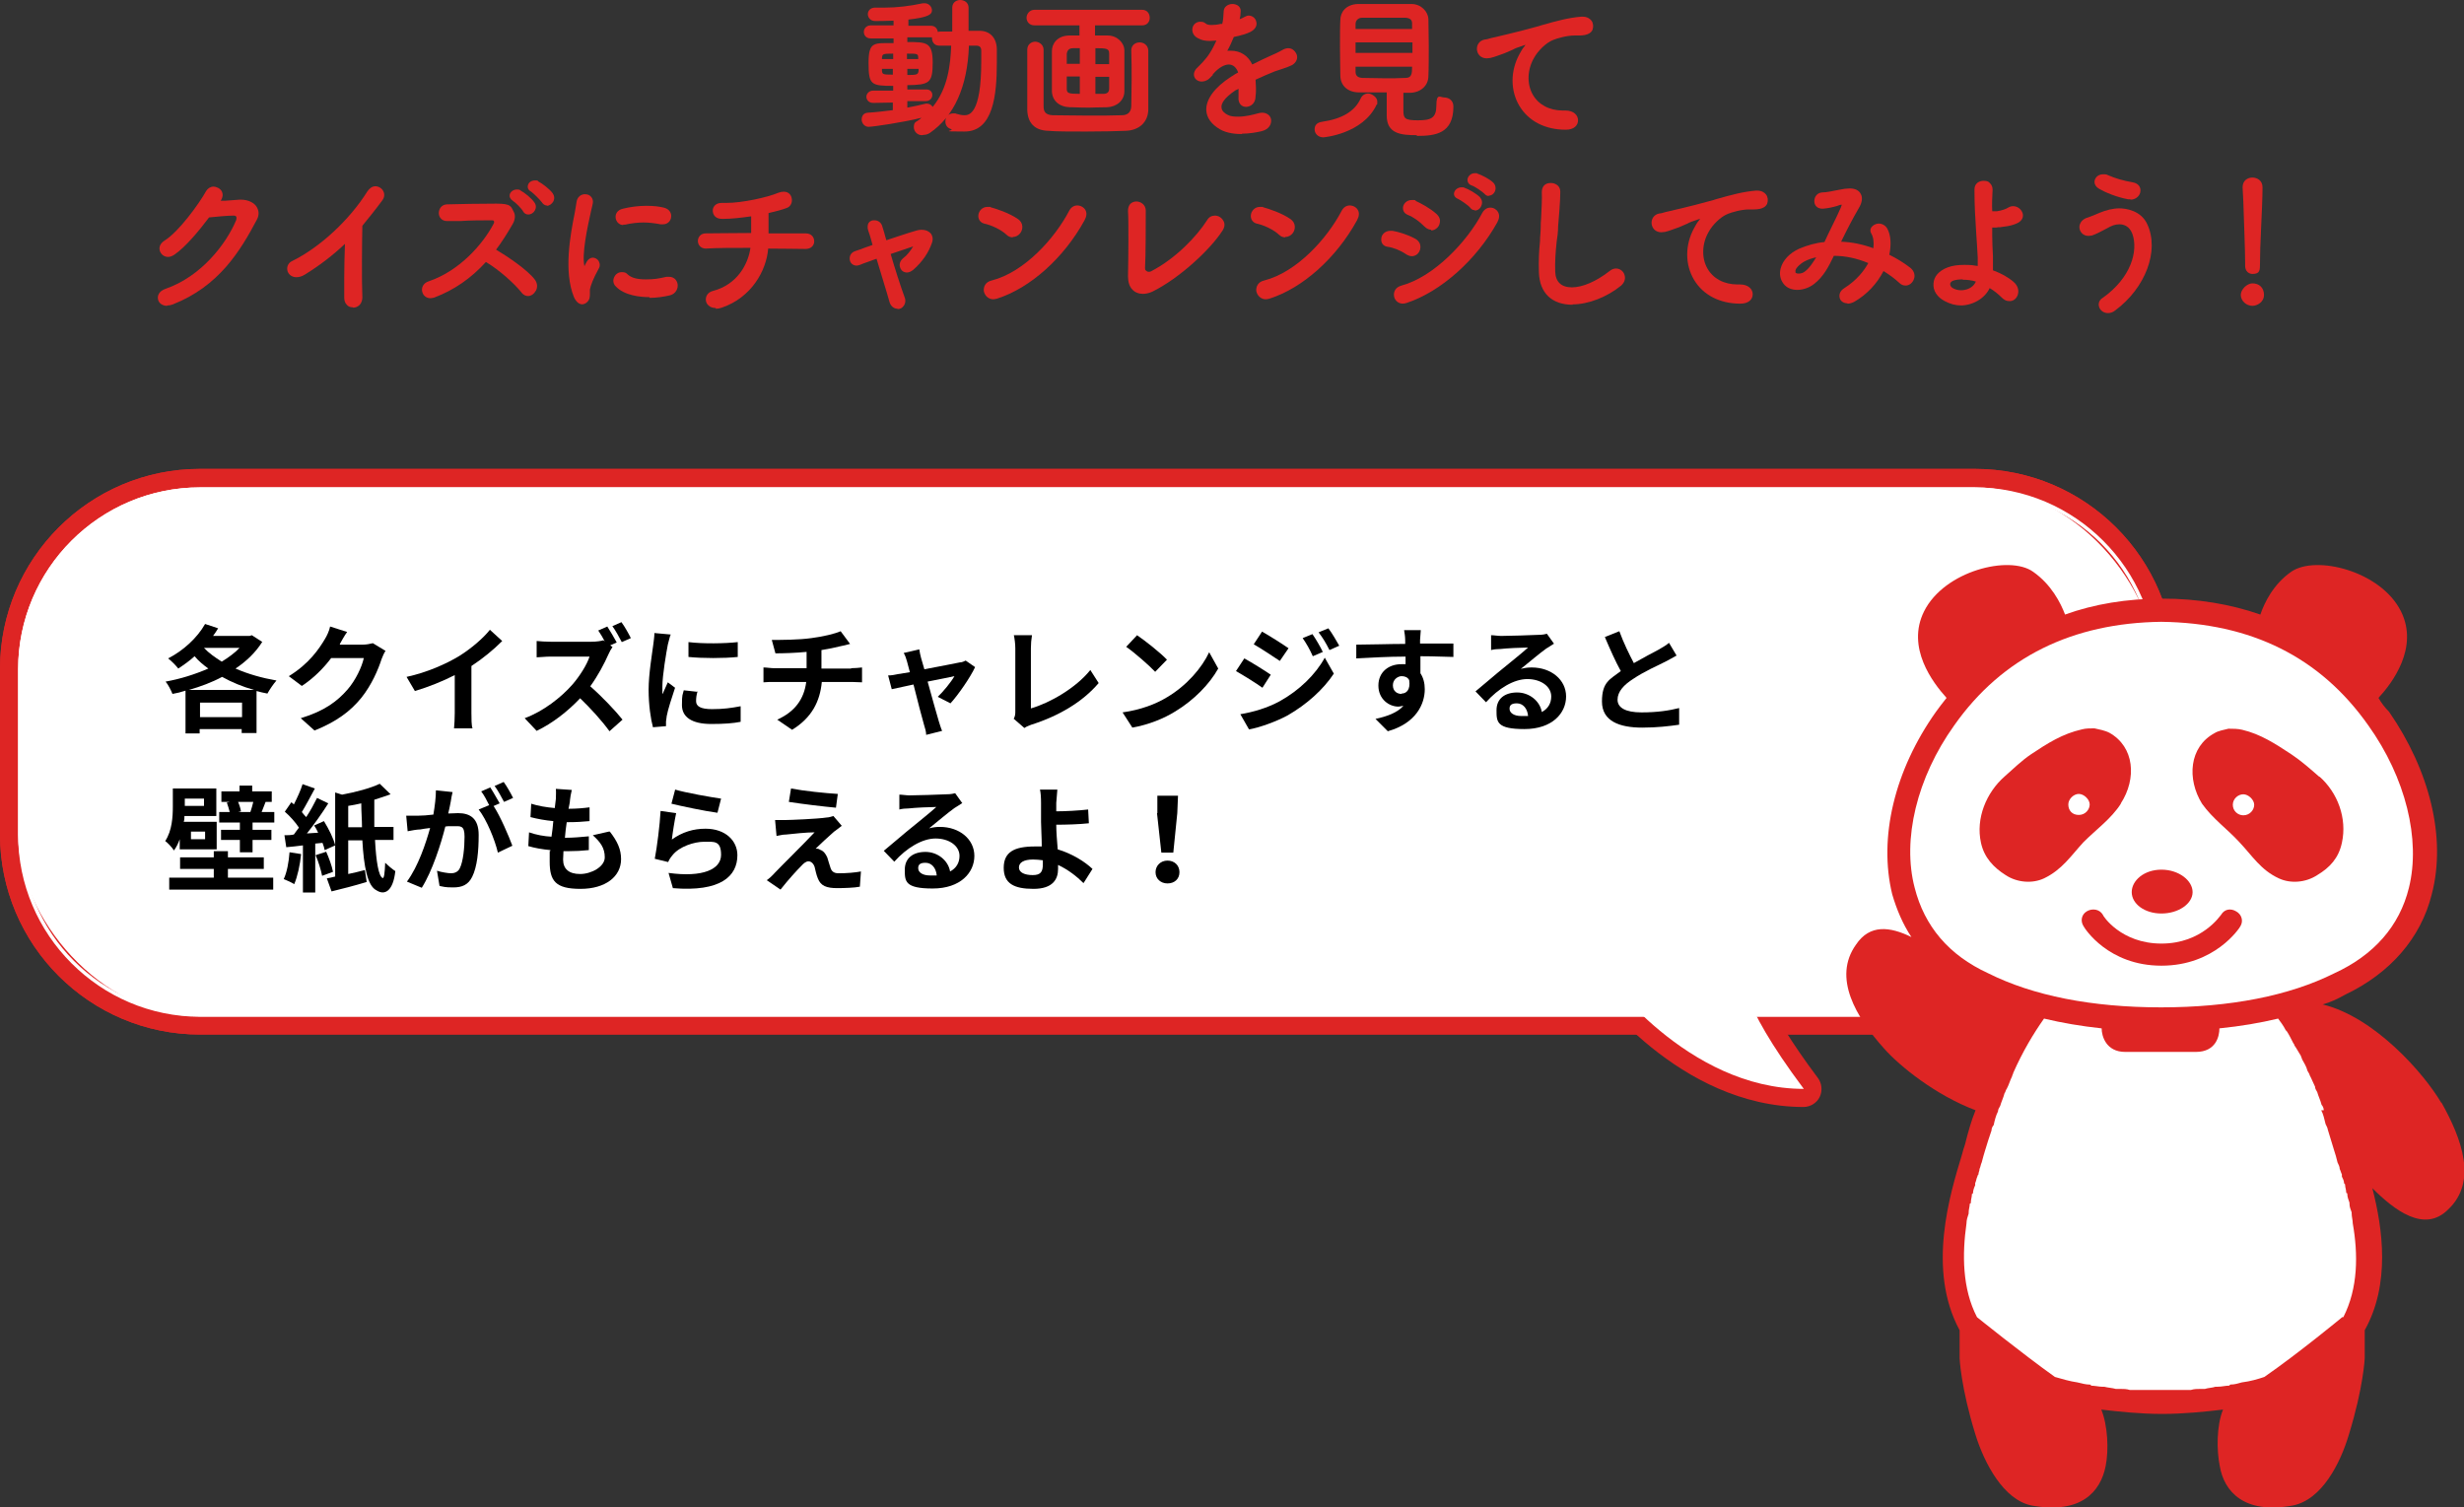 <?xml version="1.0" encoding="UTF-8"?>
<svg id="_レイヤー_1" data-name="レイヤー 1" xmlns="http://www.w3.org/2000/svg" version="1.1" viewBox="0 0 680 416">
  <rect x="0" y="0" width="680" height="416" fill="#333333" stroke="none"/>
  <defs>
    <style>
      .cls-1 {
        fill: #de2524;
      }

      .cls-1, .cls-2, .cls-3, .cls-4 {
        stroke-width: 0px;
      }

      .cls-2 {
        fill: #de2524;
      }

      .cls-3 {
        fill: #000;
      }

      .cls-4 {
        fill: #fff;
      }
    </style>
  </defs>
  <g>
    <path class="cls-1" d="M254.4,37.3c-1.2,0-2.2-1-2.2-2.2s.4-1.4,1.1-1.8c.3-.2.7-.5,1-.8-5.1,1.3-13.5,2.5-14.6,2.5s-1.9-1-1.9-2,.5-1.8,1.7-1.9c1.9-.1,4.4-.4,6.9-.7v-2.1s-5.4.1-5.4.1c-1.3,0-1.9-.9-1.9-1.7s.7-1.7,1.9-1.7h5.5v-1.3c-6.1,0-6.8-.3-6.8-6.3s1.5-5.5,6.9-5.5v-1.3h-6.3c-1.3,0-1.9-.9-1.9-1.8s.7-1.8,1.9-1.8h6.3s0-1.3,0-1.3c-2.3.1-4.3.1-5.1.1-1.3,0-2-1-2-1.9s.7-1.8,2-1.8h.1c.9,0,1.7,0,2.6,0,3.3,0,6.7-.4,10.5-1.2.1,0,.3,0,.5,0,1.1,0,2,.9,2,2s-1.1,1.9-6.5,2.5v1.7s6.1,0,6.1,0c1.3,0,1.9.8,2,1.7.2,0,.5-.1.7-.1.5,0,1.1,0,1.7,0,.5,0,1.1,0,1.6,0V2.1c0-1.4,1.1-2.1,2.2-2.1s2.3.7,2.3,2.1v6.4c.4,0,.9,0,1.4,0,.5,0,1.1,0,1.6,0,2.9,0,4.7,1.9,4.8,5,0,.6,0,1.2,0,1.9,0,.6,0,1.3,0,1.9,0,8.9-1,19-8.9,19s-2.4-.2-3.8-.7c-1-.3-1.5-1.1-1.5-2.1s.7-2.2,2.1-2.2.5,0,.9.1c.7.2,1.5.4,2.2.4,1.2,0,4.7,0,4.7-14.9s0-1,0-1.5c0-.5,0-1,0-1.4,0-.9-.4-1.4-1.4-1.4h0c-.3,0-.7,0-1,0-.3,0-.7,0-1,0-.4,11.4-4.1,19.5-10.8,24.1-.5.3-1,.5-1.5.5ZM250.4,29.7c1.7-.3,3.4-.7,5.1-1.1.1,0,.3,0,.4,0,.6,0,1.2.4,1.5.9,4.2-5.1,4.9-11.6,5.1-16.9-.5,0-1.1,0-1.6,0-.6,0-1.1,0-1.7,0-1.4,0-2-1.1-2-2.1s0-.1,0-.2c-.2,0-.5,0-.7,0h-6.1v1.3c5.3,0,7,0,7,5.7s-1,6.1-7,6.2v1.2h5.1c1.2-.1,1.8.7,1.8,1.5s-.6,1.7-1.8,1.7h-5.1v1.7ZM243.4,19.2c0,.1,0,.2,0,.3.1,1,.2,1.1,3,1.1v-1.6h-3c0,0,0,.1,0,.2ZM250.4,20.7c2.6,0,3-.1,3.1-1.2,0-.1,0-.3,0-.4,0,0,0,0,0-.1h-3.1v1.6ZM253.4,16.3v-.4c0-1.1-.3-1.1-3.1-1.1v1.5h3.1ZM246.5,16.3v-1.5c-3,0-3,.1-3.1,1.3v.2h3.1Z"/>
    <path class="cls-1" d="M299.8,36.3c-4.6,0-8.2,0-10.5-.2-3.7-.1-5.7-2.1-5.8-5.8,0-2.8,0-5.9,0-8.9s0-5.2,0-7.7c0-1.5,1.2-2.2,2.2-2.2s2.3.8,2.3,2.2c0,3.7,0,6.7,0,9.3s0,4.6,0,6.3c0,1.5.5,2.4,2.5,2.5,2.4,0,5.9.1,9.6.1s7.2,0,9.5-.1c1.2,0,2.5-.5,2.6-2.4,0-2.1.1-4.6.1-7.2s0-5.9-.1-8.3c0-1.5,1.2-2.2,2.3-2.2s2.3.7,2.4,2.2c0,1.9,0,4.7,0,7.7s0,6.1,0,8.7c-.1,3.5-2.6,5.7-6.3,5.8-2.6.1-6.3.2-11,.2ZM300.7,29.7c-1.3,0-2.5,0-4.8-.1h-.6c-3-.1-4.9-1.8-5-4.4,0-.7,0-3,0-5.7s0-4.3,0-5.4c0-2,1.4-4.2,4.7-4.3h.5c.9,0,1.7,0,2.4,0v-2.8h-12.4c-1.5,0-2.2-1.1-2.2-2.1s.8-2.2,2.2-2.2h29.7c1.4,0,2.1,1.1,2.1,2.2s-.7,2.1-2.1,2.1h-13v2.8c1,0,2.1,0,3.5,0,2.7,0,4.5,2.1,4.6,3.9,0,1.3,0,3.6,0,5.8s0,4.4,0,5.7c0,2.5-2.1,4.3-4.8,4.4-2.4,0-3.7.1-4.9.1ZM294.4,21.1c0,1.3,0,2.5,0,3.3,0,1.3.3,1.5,3.6,1.5v-4.8h-3.6ZM302.3,25.9h2.2c1.1,0,1.6-.5,1.6-1.5,0-.7,0-1.9,0-3.2h-3.8v4.8ZM306.1,17.6c0-1.1,0-2.1,0-2.8,0-1.4-.7-1.5-3.8-1.5v4.4h3.8ZM298,17.6v-4.3h-1.9c-1.3,0-1.6.9-1.7,1.5,0,.6,0,1.6,0,2.8h3.6Z"/>
    <path class="cls-1" d="M342.9,37c-1.8,0-4.3-.2-6.2-1.3-2.4-1.4-3.7-3.2-3.8-5.3-.1-3,2.3-6.3,6.8-9.2l.5-.3c.4-.3.9-.6,1.5-.9-.5-1.4-1.4-2.2-2.6-2.2s-2.8.9-4.2,2.5l-.2.2v.2c-.4.4-.7.7-1,1-.8.7-1.6.8-2.1.8-.9,0-1.7-.5-2-1.3-.3-.8,0-1.8.9-2.6.5-.5,2.3-2.2,3.4-4,.7-1.1,1.3-2.3,1.8-3.4-.7,0-1.3.1-1.8.1-1.3,0-2.3-.2-3.2-.7-1.5-.7-1.8-2-1.6-2.9.2-1,1.1-1.7,2.1-1.7s1.1.2,1.7.6c.3.2.8.3,1.5.3s1.7-.1,2.4-.3c0,0,.2,0,.3,0,0,0,.1,0,.2,0,.3-1.1.3-2,.4-3.4,0-1.4,1.3-2.1,2.4-2.1s2.3.6,2.3,1.9c0,.8-.1,1.6-.3,2.3.5-.2,1-.4,1.3-.6.4-.2.8-.4,1.2-.4,1,0,1.9.7,2.1,1.7.3,1.1-.3,2.1-1.6,2.8-1,.5-2.6,1-4.6,1.4-.5,1.2-1.1,2.6-1.8,3.8.3,0,.7,0,1,0,2.6,0,4.7,1.3,5.9,3.8,1.6-.8,3.4-1.7,5-2.4.9-.4,2.1-.9,3.3-1.6.5-.3,1.1-.5,1.6-.5,1.3,0,2.1,1,2.4,1.9.3,1.1-.3,2.2-1.4,2.8-.9.4-1.6.7-2.6,1-.6.2-1.2.4-2.1.7-1.5.6-3.4,1.4-5.3,2.3.1,1.5.2,3.2,0,4.6,0,1.9-1.3,2.8-2.5,2.9h0c-.7,0-1.2-.2-1.6-.6-.3-.3-.7-1-.6-2,0-.8,0-1.6,0-2.4-.3.2-.5.3-.8.4-3.3,2.2-4,3.8-3.9,4.7,0,1,.9,1.7,1.7,2.1.7.4,1.7.5,2.9.5,1.9,0,4-.5,5.4-.9.4-.1.8-.2,1.2-.2,1.3,0,2.4.8,2.5,2,.1,1.2-.6,2.6-2.6,3.1-1.2.3-3.4.7-5.6.7Z"/>
    <path class="cls-1" d="M365.2,37.9c-1.5,0-2.4-1.1-2.4-2.2s.6-1.9,2.1-2.1c5.5-.8,9-2.9,10.6-6.4.4-.9,1.2-1.4,2.1-1.4s2.5,1,2.5,2.2,0,.6-.2.9c-3.8,8.1-14.6,9-14.7,9h0s0,0,0,0ZM390.9,37.3c-4.3,0-8.2-.4-8.2-5.4s0-4.2,0-6.4c-2.6,0-5.3,0-7.6,0-3.1,0-5.1-1.8-5.2-4.5,0-1.8-.1-4.7-.1-7.9s0-6.1.1-7.6c0-2,1.4-4.3,4.9-4.4,2,0,4.5,0,7.2,0s5.3,0,7.5,0c2.8,0,4.6,2.2,4.7,4.1,0,1.8.1,4.5.1,7.4s0,6.4-.1,8.4c0,2.6-2.1,4.5-4.9,4.6-.4,0-.7,0-1.1,0-.3,0-.6,0-.9,0,0,1.7,0,3.6,0,4.9,0,2.2.4,2.7,4,2.7s5.1-.6,5.1-4.1,1.1-2.2,2.2-2.2,2.5.7,2.5,2.5c0,7.5-5,8.1-10,8.1ZM374.1,18.3c0,.3,0,.5,0,.7,0,.3,0,.5,0,.8,0,1.1.6,1.6,1.8,1.7,2,0,4.1.1,6.3.1s3.8,0,5.7-.1c1.7,0,1.8-1.2,1.8-3.1h-15.6ZM389.8,14.6v-2.9h-15.7v2.9h15.7ZM389.7,7.9c0-.3,0-.5,0-.7,0-.3,0-.5,0-.7,0-1.1-.6-1.5-1.8-1.6-1.9,0-3.6,0-5.3,0-2.7,0-5.3,0-6.7,0-1.2,0-1.8.9-1.8,1.7,0,.2,0,.4,0,.7,0,.2,0,.5,0,.7h15.6Z"/>
    <path class="cls-1" d="M432.1,35.8c-5.7,0-10.3-2.4-12.8-6.6-2.5-4.2-2.5-9.6,0-14.2.5-.9.8-1.5,1.4-2.2.1-.2.2-.3.3-.4-.1,0-.2,0-.4.1-1.8.6-2.4.8-3.1,1.2-.5.2-1.1.5-2.3,1-1.5.5-2.6,1-3.9,1.3-.4,0-.7.1-1,.1-1.7,0-2.6-1.2-2.7-2.4-.1-1.1.5-2.5,2.2-2.8.4,0,1-.2,1.7-.4,1-.2,2.2-.5,3-.7l1.3-.3c2.1-.5,5.3-1.3,8.9-2.3l.6-.2c4.2-1.2,7.5-2.1,11.1-2.4.1,0,.2,0,.3,0,1.4,0,2.1.6,2.5,1.1.5.7.6,1.6.3,2.5-.3.7-1.1,1.6-3.7,1.6-.2,0-.5,0-.8,0-.2,0-.3,0-.5,0-2.2,0-4.8.8-5.8,1.2-2.1.8-4.3,3.1-5.3,4.9-1.9,3.2-2.1,7.2-.4,10.2,1.6,2.8,4.6,4.4,8.3,4.4s.3,0,.5,0h.2c2.3,0,3.5,1.3,3.5,2.7s-1.1,2.6-3.4,2.6h0Z"/>
    <path class="cls-1" d="M46.1,84.4c-1.3,0-2.4-.8-2.5-1.9-.2-.9.3-2.2,2.1-2.8,9.8-3.4,16.7-12.3,19.5-19,.1-.4.1-.7,0-.9-.1-.2-.4-.3-.7-.3-1.8,0-4.7.3-6.8.5-2.7,3.6-6.5,8.2-9.6,10.3-.6.4-1.2.6-1.7.6-1.1,0-2-.7-2.3-1.7-.3-1.1.2-2.1,1.3-2.8,3.9-2.4,9.5-10.1,11.5-13.7.4-.7,1.2-1.2,2-1.2s1.9.5,2.3,1.3c.4.8.3,1.7-.3,2.6h0s1.2,0,1.2,0c1.4-.1,2.8-.2,4-.3.1,0,.2,0,.4,0,1.9,0,3.7.8,4.4,2.1.4.7.8,1.9,0,3.4-4.6,8.7-10.5,18.4-23.2,23.4-.5.2-1,.3-1.5.3Z"/>
    <path class="cls-1" d="M97.3,84.8c-.6,0-1.2-.2-1.6-.7-.5-.5-.7-1.2-.7-2,0-1.4,0-3.3,0-5.4,0-3,.1-6.5.2-9.4-3.4,3.2-6.9,5.9-11.1,8.5-.8.5-1.6.7-2.3.7-1.4,0-2.3-.9-2.5-1.9-.2-1.1.3-2.1,1.4-2.6,7.5-3.7,15.7-11.2,20.7-19.2.6-.9,1.4-1.4,2.2-1.4s1.8.5,2.2,1.4c.4.8.3,1.7-.3,2.5-1.9,2.6-3.8,4.9-5.5,7-.1,4.4-.2,15.4,0,19.7,0,.8-.2,1.5-.7,2.1-.5.5-1.1.8-1.8.8Z"/>
    <path class="cls-1" d="M118.8,82.3c-1.2,0-2.1-.8-2.3-1.9-.2-.9.2-2.3,1.9-2.8,8.5-2.9,14.9-10.3,17.8-15.8.2-.3.2-.6.1-.8-.1-.2-.4-.2-.6-.2-.2,0-.5,0-.8,0-2,0-5,0-7.9.2-1.3,0-2.6,0-3.7,0h0c-1.4,0-2.2-1.1-2.2-2.2,0-1.1.7-2.3,2.2-2.4,3.2-.1,9.6-.2,13.7-.2s4,.8,4.7,2.1c.6,1,.5,2.3-.2,3.5-1.6,2.8-3.1,5.1-4.6,7.1,2.7,1.6,8.7,5.5,10.8,8.4.6.9.7,2,.2,2.9-.5.9-1.3,1.5-2.2,1.5-.5,0-1.2-.2-1.8-1-1.9-2.4-6.1-6.2-9.8-8.4-4.1,4.5-8.7,7.7-14.2,9.8-.4.1-.8.2-1.1.2ZM145.8,59.2c-.6,0-1.1-.3-1.4-.8-.4-.8-2.2-2.6-2.9-3-.7-.5-1-1.1-.8-1.8.2-.7,1-1.3,1.9-1.3s.8.1,1.1.3c1.1.6,3,2.1,3.8,3.3.5.7.5,1.5.1,2.2-.4.7-1.1,1.1-1.8,1.1ZM150.9,56.7c-.5,0-1-.3-1.3-.8-.5-.7-2.3-2.5-3-3-.8-.4-1.1-1.1-.9-1.8.2-.8,1-1.3,1.9-1.3s.7,0,1,.3c1,.5,3.1,2.1,3.9,3.2.5.7.6,1.5.2,2.3-.4.7-1.1,1.2-1.8,1.2Z"/>
    <path class="cls-1" d="M160.8,84c-1,0-1.8-.7-2.4-2-2.9-7.1-1-17.2.2-23.2.2-1.2.4-2.2.5-3,.2-1.6,1.4-2.2,2.3-2.2s1.4.3,1.8.8c.4.5.5,1.1.4,1.7-.1.6-.3,1.3-.5,2.2-1,4.5-2.6,11.9-1.8,15.2,0,0,0,0,0,0,0,0,0,0,0,0,0-.2.6-1.2.7-1.4.4-.6,1-1,1.6-1s1.4.4,1.7,1.1c.3.6.3,1.3,0,1.8-1.6,2.9-2.3,4.8-2.5,5.9,0,.4,0,.7,0,1.1,0,.8,0,1.7-.8,2.4-.4.4-1,.6-1.5.6ZM179.2,82c-2.4,0-6.9-.4-9.3-3-.7-.7-.8-1.7-.4-2.5.4-.9,1.2-1.4,2.1-1.4s1.2.2,1.7.7c1,.9,2.6,1.3,4.9,1.3s3.5-.2,5.7-.7c.3,0,.5,0,.8,0,1.2,0,2.1.8,2.3,2,.2,1.2-.5,2.7-2.1,3.1-1.7.4-3.7.7-5.6.7ZM172,62.1c-1.2,0-2-1-2.1-2-.1-.9.3-2.1,2-2.5,2-.5,4.3-.8,6.5-.8s3.5.2,4.8.5c1.6.4,2.2,1.6,2,2.7-.1.9-.9,1.9-2.2,1.9s-.4,0-.7,0c-1.6-.3-3.2-.5-4.7-.5s-3.4.2-5.1.6c-.2,0-.4,0-.5,0Z"/>
    <path class="cls-1" d="M197.5,85c-1.7,0-2.6-1.1-2.7-2.1-.1-1,.4-2.2,1.9-2.6,6.7-1.7,9.8-7.4,10.4-11.9-4.7,0-9.3,0-12.3.2h0c-1.5,0-2.2-1.1-2.2-2.1,0-1,.7-2.1,2.2-2.1,3,0,7.5-.1,12.5-.1,0-.9,0-1.8,0-2.6,0-.7,0-1.4,0-2-2.8.4-5.5.7-7.6.7h-.5c-1.8,0-2.5-1.2-2.5-2.3,0-1,.8-2.1,2.4-2.1s.2,0,.2,0c.3,0,.7,0,1.1,0,4.4,0,11.3-1.5,14.4-2.8.5-.2,1-.3,1.5-.3,1.4,0,2.1,1,2.2,1.9.2.9-.2,2.2-1.4,2.6-1.3.5-2.9.9-5,1.4,0,1.6,0,3.6,0,5.6,4.6,0,8.4,0,10.2,0,1.7,0,2.4,1.1,2.4,2.2,0,1.1-.8,2.1-2.4,2.1h-.1c-2.2,0-5.9-.1-10.2-.1-.5,6.1-4.6,13.5-12.8,16.3-.6.2-1.1.3-1.6.3Z"/>
    <path class="cls-1" d="M247.7,85.2c-.8,0-1.8-.5-2.2-1.8-.8-2.9-2.3-7.6-3.6-12-1.3.5-2.5.9-3.6,1.3l-1,.4c-.3.1-.6.2-.9.2-1,0-1.8-.7-1.9-1.7-.1-.9.3-1.9,1.5-2.3.9-.3,1.8-.6,2.8-1l2-.7-.3-1.1c-.3-1.1-.6-2.1-.9-2.9-.3-.9-.1-1.5,0-1.9.3-.5.7-.8,1.3-.9.1,0,.3,0,.5,0,.8,0,1.8.5,2.1,1.7.3.9.7,2.3,1.1,3.8,2.8-.9,5.6-1.9,8.4-2.7.4-.1.8-.2,1.3-.2,1.1,0,2.1.4,2.7,1.2.3.5.6,1.3.2,2.4-.9,2.7-2.7,5.3-5.1,7.4-.6.5-1.2.8-1.8.8-.9,0-1.6-.5-1.9-1.4-.3-.9,0-1.8.8-2.5,1.1-.8,2.1-2.1,2.8-3.3-1.5.5-3.6,1.2-6.2,2.1,1.1,3.8,2.7,8.8,3.8,11.8.4.9.3,1.8-.2,2.5-.4.6-1,.9-1.7.9Z"/>
    <path class="cls-1" d="M274.2,82.6c-1.6,0-2.5-1.2-2.7-2.3-.1-1.1.4-2.5,2.2-2.9,9-2.3,17.4-11.6,21.4-19.3.5-.9,1.3-1.4,2.2-1.4s1.8.5,2.2,1.2c.5.8.4,1.8-.2,2.9-5.7,10.4-15,18.7-24.1,21.6-.4.1-.8.2-1.1.2ZM279.5,65.5c-.6,0-1.2-.2-1.7-.7-1.6-1.5-4.3-2.7-6.2-3.1-1.2-.3-1.7-1.4-1.6-2.3.1-1.1,1-2.3,2.5-2.3s.6,0,.9.1c1.5.4,5.2,1.6,7.6,3.3,1.4,1,1.4,2.7.6,3.8-.5.7-1.3,1.1-2.1,1.1Z"/>
    <path class="cls-1" d="M315.5,81.1c-1.2,0-2.3-.4-3-1.2-.8-.8-1.2-2.1-1.2-3.6.1-4.7.2-15.2,0-18.1,0-.8.2-1.4.6-1.9.4-.4,1-.7,1.7-.7,1.2,0,2.6.9,2.6,2.5,0,3.1,0,12.8-.2,15.8,0,.3,0,.6.3.8.2.2.4.3.7.3s.5,0,.8-.2c6.7-3.5,12.5-9.6,15.3-14,.5-.9,1.3-1.3,2.2-1.3s1.8.5,2.3,1.4c.5.8.4,1.8-.2,2.7-3.3,5.2-11.9,13.2-19.4,16.9-.9.4-1.8.6-2.7.6Z"/>
    <path class="cls-1" d="M349.4,82.6c-1.6,0-2.5-1.2-2.7-2.3-.1-1.1.4-2.5,2.2-2.9,9-2.3,17.4-11.6,21.4-19.3.5-.9,1.3-1.4,2.2-1.4s1.8.5,2.2,1.2c.5.8.4,1.8-.2,2.9-5.7,10.4-15,18.7-24.1,21.6-.4.1-.8.2-1.1.2ZM354.7,65.5c-.6,0-1.2-.2-1.7-.7-1.6-1.5-4.3-2.7-6.2-3.1-1.2-.3-1.7-1.4-1.6-2.3.1-1.1,1-2.3,2.5-2.3s.6,0,.9.1c1.5.4,5.2,1.6,7.6,3.3,1.4,1,1.4,2.7.6,3.8-.5.7-1.3,1.1-2.1,1.1Z"/>
    <path class="cls-1" d="M387.2,83.8c-1.5,0-2.4-1.1-2.5-2.2-.1-1,.3-2.3,2.1-2.8,8.9-2.4,18.1-12.1,22.3-20.1.5-.9,1.3-1.4,2.2-1.4s1.7.5,2.1,1.2c.5.8.4,1.8-.2,2.9-5.8,10.4-15.6,19.1-25,22.2-.4.1-.7.2-1.1.2ZM389.6,70.7c-.5,0-1-.2-1.5-.5-1.6-1.1-3.6-1.9-5.2-2.1-1.3-.2-1.8-1.2-1.7-2.2,0-1.1,1-2.2,2.5-2.2s.4,0,.6,0c1.7.3,4.1,1,6.3,2.2.6.3,1.1.9,1.3,1.5.2.7.1,1.4-.2,2-.4.8-1.2,1.3-2.1,1.3ZM395,63.4c-.5,0-1.2-.2-1.9-.9-1.4-1.4-3-2.6-4.6-3.2-1.2-.5-1.4-1.5-1.3-2.2.2-1,1.1-1.9,2.4-1.9s.8,0,1.2.3c1.3.6,3.8,1.9,5.7,3.6.5.5.9,1.1.9,1.8,0,.7-.2,1.4-.7,1.9-.5.5-1.1.8-1.8.8ZM407,58c-.5,0-.9-.2-1.2-.6-.5-.7-2.6-2.1-3.4-2.5-.8-.3-1.3-1-1.1-1.7.2-.9,1.1-1.5,2-1.5s.5,0,.8.1c1.2.4,3.3,1.6,4.3,2.6.6.7.8,1.5.4,2.4-.3.8-1,1.3-1.8,1.3ZM410.9,54.1c-.4,0-.9-.2-1.2-.6-.6-.6-2.6-2-3.5-2.3-.9-.3-1.3-1-1.2-1.8.2-.9,1-1.6,2-1.6s.5,0,.7.1c1.2.4,3.4,1.5,4.4,2.5.6.6.8,1.5.5,2.3-.3.8-1,1.3-1.8,1.3Z"/>
    <path class="cls-1" d="M434,84.1c-5.7,0-9.1-3.2-9.3-8.9-.1-3.1,0-5.8.3-8.6,0-1.3.2-2.6.2-4,0-.7,0-1.4.1-2.2.1-2.5.3-5.4.2-7.4,0-.7.2-1.3.6-1.8.5-.5,1.1-.7,1.9-.7s1.5.3,2,.8c.4.4.6,1,.6,1.6,0,2.8-.4,7.1-.6,9.6,0,1.5-.2,2.9-.4,4.2-.3,2.8-.5,5.5-.4,8.3.1,2.8,1.7,4.3,4.6,4.3s6.7-1.6,10.4-4.5c.6-.5,1.2-.7,1.8-.7,1,0,2,.7,2.3,1.7.4,1.1,0,2.2-.9,3-3.9,3.2-9.1,5.2-13.4,5.2Z"/>
    <path class="cls-1" d="M480.3,83.8c-5.7,0-10.3-2.4-12.8-6.6-2.5-4.2-2.5-9.6,0-14.2.5-.9.8-1.5,1.4-2.2.1-.2.2-.3.3-.4-.1,0-.2,0-.4.1-1.8.6-2.4.8-3.1,1.2-.5.2-1.1.5-2.3,1-1.5.5-2.6,1-3.9,1.3-.4,0-.7.1-1,.1-1.7,0-2.6-1.2-2.7-2.4-.1-1.1.5-2.5,2.2-2.8.4,0,1-.2,1.7-.4,1-.2,2.2-.5,3-.7l1.3-.3c2.1-.5,5.3-1.3,8.9-2.3l.6-.2c4.2-1.2,7.5-2.1,11.1-2.4.1,0,.2,0,.3,0,1.4,0,2.1.6,2.5,1.1.5.7.6,1.6.3,2.5-.3.7-1.1,1.6-3.7,1.6-.2,0-.5,0-.8,0-.2,0-.3,0-.5,0-2.2,0-4.8.8-5.8,1.2-2.1.8-4.3,3.1-5.3,4.9-1.9,3.2-2.1,7.2-.4,10.2,1.6,2.8,4.6,4.4,8.3,4.4s.3,0,.5,0h.2c2.3,0,3.5,1.3,3.5,2.7s-1.1,2.6-3.4,2.6h0Z"/>
    <path class="cls-1" d="M509.8,83.7c-1,0-1.9-.6-2.1-1.5-.2-.8,0-1.9,1.3-2.7,3.5-2.2,5.5-4.9,6.6-6.9-3.1-1.3-6.3-2-9.5-2-1.5,3.1-2.9,5.8-5.5,7.8-1.3,1-3,1.6-4.6,1.6-1.6,0-3-.6-3.8-1.7-.9-1.2-1.2-2.6-.8-4.2.6-2.3,2.5-4.3,5.2-5.5,2.2-.9,4.5-1.6,6.9-1.8.6-1.3,1.3-2.8,2-4.2,1-2,1.9-3.9,2.6-5.5,0-.2.2-.5.2-.6,0,0,0,0-.2,0-.3,0-.7.2-1,.3-1.3.4-2.7.7-4.1.8h0c-1.6,0-2.3-1-2.3-2.1,0-1.1.7-2.3,2.2-2.4,1.2,0,2.9-.4,4.5-.7.6-.1,1.1-.2,1.7-.3.5,0,.9-.1,1.4-.1,1.4,0,2.5.5,3,1.5.6,1,.4,2.4-.5,3.9-1.7,2.9-3.4,6.2-4.9,9.3,2.9.1,5.9.7,8.9,1.8.2-1.7,0-3.1-.6-4.1-.3-.5-.3-1.1,0-1.6.4-.6,1.2-1.1,2.1-1.1s1.9.5,2.4,1.5c.9,1.7,1.1,4.2.5,7.1,2,1,4,2.2,5.8,3.6,1,.8,1.4,2,1,3.1-.4,1.1-1.3,1.8-2.3,1.8-.6,0-1.2-.2-1.7-.7-1.4-1.3-2.8-2.3-4.4-3.3-1.8,3.5-4.6,6.5-8.1,8.5-.6.3-1.2.5-1.8.5ZM501.3,71c-1.1.2-2.3.6-3.4,1.2-.8.4-2.2,1.6-2.4,2.4,0,.3,0,.5,0,.6.2.3.7.3.9.3.6,0,1.2-.2,1.6-.5,1.4-1,2.4-2.7,3.3-4.1Z"/>
    <path class="cls-1" d="M541.3,84.3c-1.6,0-3.1-.4-4.6-1.2-2.1-1.1-3.3-2.9-3.1-4.9.1-1.9,1.5-3.5,3.9-4.4,1.3-.5,2.8-.7,4.6-.7s2.5.1,3.7.3c0-.8,0-1.6,0-2.4-.1-2.5-.3-4.6-.4-6.4-.3-4.6-.5-7.9-.5-12.3,0-1.7,1.3-2.4,2.5-2.4s1.5.3,1.9.8c.4.4.6,1,.6,1.7-.1,2-.2,3.9-.1,5.9.6,0,1.1,0,1.3,0,1.3-.2,2.5-.6,3.1-1,.5-.3.9-.4,1.4-.4,1.2,0,2.3.9,2.6,2,.3,1-.2,2-1.3,2.6-.8.4-1.7.7-2.8.9-.7.1-1.5.2-2.1.3h-.5c-.3.1-.7.1-1.1.1s-.4,0-.6,0c0,.7,0,1.5,0,2.3,0,1.7.1,3.5.2,5.6,0,1,0,2.5,0,3.9,2.2.8,4.2,1.9,5.7,3.2,1.4,1.2,1.5,2.7,1.1,3.7-.4,1-1.2,1.6-2.2,1.6s-1.6-.4-2.3-1.1c-.9-.9-1.9-1.7-3.2-2.5-1.3,2.8-4.6,4.8-8.1,4.8ZM541.6,77.1c-1,0-1.9.1-2.7.4-.4.2-.7.5-.7.9,0,.4.2.8.7,1.1.7.4,1.5.6,2.3.6,1.4,0,3.3-.6,4.1-2.4-1.3-.4-2.5-.5-3.6-.5Z"/>
    <path class="cls-1" d="M581.7,86.4c-1.1,0-2.1-.7-2.4-1.7-.3-.9,0-1.9,1-2.5,7.9-5.6,9.8-13,8.2-17.6-.8-2.2-2.4-2.7-3.6-2.7s-2.2.4-3.4,1.1c-.9.5-3.2,1.7-4.2,2-.3,0-.6.1-.9.1-1.5,0-2.3-1-2.5-2-.2-1.1.4-2.4,2-3h.1c1.1-.4,2.4-.9,3.5-1.4,1.7-.7,3.6-1.2,5.4-1.2s6,.6,7.7,4.4c3.4,7.3-.5,17.6-8.9,23.8-.6.5-1.3.7-1.9.7ZM587.9,55c-.2,0-.4,0-.6,0-3.2-.6-6.3-1.9-8-2.9-1.2-.7-1.4-1.7-1.2-2.4.3-1,1.2-1.6,2.3-1.6s1,.1,1.5.3c1.8.8,4.2,1.5,6.6,1.9,1.8.3,2.3,1.5,2.2,2.4,0,1.2-1.2,2.4-2.7,2.4Z"/>
    <path class="cls-1" d="M621.6,84.4c-1.7,0-3.2-1.4-3.2-3s1.8-3.2,3.2-3.2c1.9,0,3.2,1.2,3.2,3.2s-1.9,3-3.2,3ZM621.6,75.6c-1,0-2-.8-2-2.2v-.9c0-3.4-.3-10.6-.5-16.9l-.2-3.9h0c0-1.9,1.4-2.7,2.7-2.7s2.8.8,2.8,2.7c0,2.6-.2,7.1-.4,11.4-.2,3.9-.3,7.5-.3,9.5s0,3-2.1,3Z"/>
  </g>
  <g>
    <g>
      <g>
        <path class="cls-1" d="M545,285.5H55.2c-30.4,0-55.2-24.7-55.2-55.2v-45.7c0-30.4,24.7-55.2,55.2-55.2h489.8c30.4,0,55.2,24.7,55.2,55.2v45.7c0,30.4-24.7,55.2-55.2,55.2ZM55.2,139.5c-24.9,0-45.2,20.3-45.2,45.2v45.7c0,24.9,20.3,45.2,45.2,45.2h489.8c24.9,0,45.2-20.3,45.2-45.2v-45.7c0-24.9-20.3-45.2-45.2-45.2H55.2Z"/>
        <path class="cls-1" d="M545,285.5H55.2c-30.4,0-55.2-24.7-55.2-55.2v-45.7c0-30.4,24.7-55.2,55.2-55.2h489.8c30.4,0,55.2,24.7,55.2,55.2v45.7c0,30.4-24.7,55.2-55.2,55.2ZM55.2,140.5c-24.3,0-44.2,19.8-44.2,44.2v45.7c0,24.3,19.8,44.2,44.2,44.2h489.8c24.3,0,44.2-19.8,44.2-44.2v-45.7c0-24.3-19.8-44.2-44.2-44.2H55.2Z"/>
      </g>
      <path class="cls-1" d="M497.8,305.5c-34.6,0-58.1-32.7-59.1-34.1-1.1-1.5-1.2-3.5-.4-5.2.9-1.7,2.6-2.7,4.4-2.7h38.2c1.6,0,3.1.7,4,2,.8,1.1,1.1,2.5.9,3.8,0,.8.9,8.2,15.9,28.2,1.1,1.5,1.3,3.5.5,5.2-.8,1.7-2.6,2.8-4.5,2.8ZM453.7,273.5c7,7.2,18.9,17.2,33.6,20.7-4.4-6.6-9-14.6-10.7-20.7h-22.9ZM485.8,269.9s0,0,0,0c0,0,0,0,0,0ZM485.8,269.9s0,0,0,0c0,0,0,0,0,0ZM485.8,269.9s0,0,0,0c0,0,0,0,0,0ZM485.8,269.9s0,0,0,0c0,0,0,0,0,0Z"/>
    </g>
    <g>
      <g>
        <rect class="cls-4" x="5" y="134.5" width="590.1" height="146" rx="50.2" ry="50.2"/>
        <path class="cls-4" d="M545,135.5c27.1,0,49.2,22,49.2,49.2v45.7c0,27.1-22,49.2-49.2,49.2H55.2c-27.1,0-49.2-22-49.2-49.2v-45.7c0-27.1,22-49.2,49.2-49.2h489.8M545,134.5H55.2c-27.6,0-50.2,22.6-50.2,50.2v45.7c0,27.6,22.6,50.2,50.2,50.2h489.8c27.6,0,50.2-22.6,50.2-50.2v-45.7c0-27.6-22.6-50.2-50.2-50.2h0Z"/>
      </g>
      <path class="cls-4" d="M442.8,268.5h38.2s-2,6.9,16.8,32c-32.4,0-55-32-55-32Z"/>
    </g>
  </g>
  <g>
    <path class="cls-3" d="M72.4,177.1c-1.8,2.9-4.4,5.4-7.4,7.4,3.4,1.5,7.3,2.6,11.3,3.3-.8.9-1.9,2.5-2.5,3.6-1-.2-2-.4-3-.7v11.6h-4.1v-1.1h-11.6v1.2h-3.9v-11.8c-1.2.4-2.4.7-3.6.9-.4-1-1.2-2.6-1.9-3.4,4-.7,8.1-2,11.8-3.6-1.4-1-2.7-2.1-3.8-3.4-1.4,1.3-3,2.4-4.5,3.4-.6-.8-2-2.2-2.8-2.8,4.1-2.1,8-5.6,10.2-9.5l3.6,1.2c-.4.7-.9,1.4-1.4,2.1h10.1l.6-.2,2.8,1.8ZM70.1,190.4c-3.2-.9-6.1-2.1-8.8-3.6-2.8,1.5-6,2.7-9.2,3.6h18ZM66.8,197.9v-4h-11.6v4h11.6ZM56.3,178.8c1.3,1.4,3,2.6,4.9,3.8,1.9-1.2,3.6-2.4,4.9-3.8h-9.8Z"/>
    <path class="cls-3" d="M106.4,179.6c-.4.6-.8,1.5-1.1,2.3-.9,2.8-2.7,7.1-5.6,10.7-3,3.7-6.9,6.6-12.9,9l-3.8-3.4c6.6-2,10.1-4.7,12.9-7.9,2.2-2.5,4-6.3,4.5-8.7h-9c-2.1,2.8-4.9,5.6-8.1,7.7l-3.6-2.7c5.6-3.4,8.4-7.6,10-10.3.5-.8,1.2-2.3,1.4-3.4l4.7,1.5c-.8,1.1-1.6,2.6-2,3.3v.2c0,0,6.3,0,6.3,0,1,0,2-.2,2.8-.4l3.3,2Z"/>
    <path class="cls-3" d="M130.1,196.8c0,1.4,0,3.4.3,4.2h-5.1c.1-.8.2-2.8.2-4.2v-10.5c-3.3,1.7-7.3,3.3-11,4.4l-2.3-3.9c5.6-1.2,11-3.6,14.6-5.8,3.2-2,6.6-4.9,8.4-7.2l3.4,3.1c-2.4,2.4-5.3,4.8-8.5,6.9v13.1Z"/>
    <path class="cls-3" d="M169,178.6c-.3.4-.8,1.3-1.1,2-1.1,2.5-2.9,5.9-5,8.8,3.2,2.8,7,6.8,8.9,9.2l-3.6,3.2c-2.1-2.9-5.1-6.2-8.1-9.1-3.4,3.6-7.6,6.9-12,9l-3.3-3.5c5.2-1.9,10.1-5.8,13.1-9.2,2.1-2.4,4.1-5.6,4.8-7.8h-10.8c-1.3,0-3.1.2-3.8.2v-4.5c.9.1,2.8.2,3.8.2h11.3c1.4,0,2.7-.2,3.3-.4l.4.3c-.5-1-1.2-2.1-1.8-3l2.5-1.1c.8,1.2,2,3.3,2.6,4.4l-1.8.8.7.5ZM171.6,177.2c-.7-1.3-1.7-3.2-2.6-4.4l2.5-1.1c.9,1.2,2,3.2,2.6,4.4l-2.5,1.1Z"/>
    <path class="cls-3" d="M185.1,175.1c-.3.6-.6,2.2-.8,2.8-.4,2.1-1.5,8.4-1.5,11.6s0,1.4.1,2c.4-1.1,1-2.2,1.4-3.2l2,1.5c-.9,2.7-2,6.1-2.3,7.8,0,.4-.2,1.2-.2,1.5,0,.4,0,.9,0,1.3l-3.6.3c-.6-2.2-1.2-6.1-1.2-10.4s1-10.1,1.3-12.5c.1-.9.3-2.1.3-3.1l4.4.4ZM192.5,190.8c-.3,1-.4,1.8-.4,2.7,0,1.4,1.2,2.2,4.4,2.2s5.2-.3,7.9-.8v4.3c-2,.4-4.5.6-8.1.6-5.5,0-8.1-2-8.1-5.2s.2-2.7.5-4.1l3.6.4ZM203.6,177.2v4.1c-3.9.4-9.6.4-13.6,0v-4.1c3.9.5,10.2.4,13.6,0Z"/>
    <path class="cls-3" d="M235,184.4c.7,0,2.2-.1,2.9-.2v4.1c-.9,0-2-.1-2.8-.1h-8.3c-.5,5.4-2.8,9.9-8.2,13.2l-4.1-2.8c4.9-2.2,7.4-5.7,8-10.4h-8.8c-1,0-2.2,0-3,.1v-4.1c.9,0,2,.2,2.9.2h9v-4.5c-3.1.3-6.4.4-8.6.4l-1-3.7c2.4,0,7.4,0,10.9-.5,3.2-.4,6.5-1.2,8.1-1.9l2.6,3.5c-1.1.3-1.9.5-2.5.6-1.6.4-3.5.8-5.4,1.1v5.1h8.1Z"/>
    <path class="cls-3" d="M258.7,192.4c1.6-1.5,3.8-4.2,4.7-5.8-.8.2-3.9.8-7.4,1.5,1.2,4.4,2.6,9.3,3.1,11,.2.6.6,2,.9,2.6l-4.4,1.1c0-.8-.3-1.9-.6-2.8-.5-1.7-1.8-6.7-2.9-11.1-2.7.6-5,1.1-6,1.3l-1-3.8c1,0,1.9-.2,2.9-.4.4,0,1.6-.3,3.1-.5-.3-1.2-.6-2.3-.8-3-.2-.8-.5-1.6-.9-2.3l4.3-1c.1.8.3,1.6.5,2.4l.9,3.1c4.1-.8,8.5-1.6,9.8-1.9.6,0,1.2-.3,1.6-.5l2.6,1.8c-1.3,2.8-4.6,7.6-6.8,10l-3.5-1.8Z"/>
    <path class="cls-3" d="M279.8,198.3c.4-.8.4-1.3.4-2.1v-17.3c0-1.2-.2-2.7-.4-3.6h5c-.2,1.2-.3,2.4-.3,3.6v16.6c5.2-1.5,12.4-5.6,16.4-10.6l2.3,3.6c-4.4,5.2-11,9.1-18.6,11.5-.4.2-1.2.4-1.9.9l-3-2.6Z"/>
    <path class="cls-3" d="M322.1,192.4c5.4-3.2,9.6-8.1,11.6-12.4l2.5,4.5c-2.4,4.3-6.7,8.7-11.8,11.8-3.2,2-7.4,3.7-11.9,4.5l-2.7-4.2c5-.7,9.2-2.3,12.3-4.2ZM322.1,182l-3.3,3.4c-1.7-1.8-5.7-5.3-8-6.9l3-3.2c2.2,1.5,6.4,4.8,8.3,6.8Z"/>
    <path class="cls-3" d="M350.7,186.2l-2.3,3.6c-1.8-1.3-5.2-3.4-7.3-4.6l2.3-3.5c2.2,1.2,5.7,3.4,7.3,4.5ZM353.2,193.5c5.4-3,9.9-7.4,12.4-12l2.5,4.4c-2.9,4.4-7.5,8.5-12.7,11.5-3.3,1.8-7.9,3.4-10.7,3.9l-2.4-4.2c3.6-.6,7.4-1.7,10.9-3.6ZM355.6,178.9l-2.4,3.5c-1.8-1.2-5.1-3.4-7.2-4.6l2.3-3.5c2.1,1.2,5.6,3.4,7.3,4.6ZM365.1,179.9l-2.8,1.2c-.9-2-1.7-3.4-2.8-5l2.7-1.1c.9,1.3,2.2,3.5,2.9,5ZM369.6,178.2l-2.7,1.2c-1-2-1.8-3.3-3-4.9l2.7-1.1c1,1.3,2.2,3.4,3,4.8Z"/>
    <path class="cls-3" d="M401.2,181.3c-1.9,0-4.9-.2-9.2-.2,0,1.6,0,3.3,0,4.7.8,1.2,1.2,2.7,1.2,4.4,0,4.1-2.4,9.4-10.2,11.6l-3.4-3.4c3.2-.7,6-1.7,7.7-3.6-.4,0-.9.2-1.4.2-2.5,0-5.5-2-5.5-5.8s2.9-5.9,6.3-5.9.9,0,1.2,0v-2.1c-4.8,0-9.7.3-13.6.5v-3.8c3.5,0,9.3-.2,13.5-.2,0-.4,0-.7,0-1,0-1-.2-2.2-.3-2.8h4.6c0,.5-.2,2.2-.2,2.7,0,.3,0,.6,0,1,3.2,0,7.5,0,9.2,0v3.7ZM386.8,191.4c1.3,0,2.5-1,2.1-3.7-.4-.8-1.2-1.1-2.1-1.1s-2.4.8-2.4,2.5,1.2,2.4,2.4,2.4Z"/>
    <path class="cls-3" d="M428.9,177.6c-.8.5-1.5,1-2.2,1.4-1.7,1.2-5,4-7,5.6,1.1-.3,2-.4,3-.4,5.4,0,9.5,3.4,9.5,8s-3.8,9-11.5,9-7.7-2-7.7-5.2,2.3-4.9,5.7-4.9,6.3,2.4,6.8,5.4c1.7-.9,2.6-2.4,2.6-4.3,0-2.8-2.9-4.8-6.6-4.8s-8,2.6-11.4,6.4l-2.9-3c2.2-1.8,6-5.1,7.9-6.6,1.8-1.5,5.1-4.1,6.6-5.5-1.6,0-6,.2-7.6.4-.9,0-1.9.1-2.6.3v-4.1c.8,0,1.9.2,2.8.2,1.7,0,8.4-.2,10.2-.3,1.3,0,2-.2,2.4-.3l2,2.8ZM421.7,197.5c-.2-2-1.4-3.4-3.1-3.4s-2,.7-2,1.5c0,1.2,1.3,2,3.2,2s1.3,0,1.9,0Z"/>
    <path class="cls-3" d="M462.7,180.9c-1,.6-2,1.1-3.1,1.7-2,1-6,2.8-8.8,4.7-2.7,1.7-4.4,3.6-4.4,5.8s2.2,3.5,6.6,3.5,7.6-.5,10.4-1.2v4.6c-2.8.4-6.1.8-10.2.8-6.3,0-11.1-1.8-11.1-7.2s2.2-6.1,5.2-8.4c-1.5-2.7-3-6.1-4.4-9.4l4-1.6c1.2,3.3,2.7,6.3,4,8.8,2.6-1.5,5.3-2.9,6.8-3.7,1.2-.7,2.1-1.2,2.9-1.9l2.2,3.7Z"/>
    <path class="cls-3" d="M49.6,231.6c-.4,1.1-.9,2.2-1.6,3.1-.4-.7-1.8-2.2-2.4-2.6,1.9-2.9,2.1-6.7,2.1-9.6v-4.9h12v7.6h-8.8c0,.5,0,1.1-.2,1.6h9.1v7.6h-10.2v-2.8ZM62.9,242.2h12.5v3.3h-28.7v-3.3h12.3v-2.4h-9.3v-3.2h9.3v-1.7h3.9v1.7h9.9v3.2h-9.9v2.4ZM51,220.4v2h5.3v-2h-5.3ZM56.6,229.5h-3.9v2.1h3.9v-2.1ZM75.7,224.1v2.9h-6v2h5.2v2.8h-5.2v3.4h-3.5v-3.4h-5.2v-2.8h5.2v-2h-5.7v-2.9h2.9c-.2-.8-.5-1.8-.8-2.6l.8-.2h-2.3v-2.9h5v-1.6h3.5v1.6h5.4v2.9h-1.9.2c-.4,1.1-.8,2-1.1,2.8h3.4ZM65.7,221.3c.4.9.7,1.9.8,2.6l-.8.2h4-.6c.3-.9.6-1.9.8-2.8h-4.3Z"/>
    <path class="cls-3" d="M83.1,235.7c-.3,3-1,6.2-1.9,8.3-.6-.4-2.1-1.1-2.9-1.4.9-1.9,1.4-4.7,1.6-7.4l3.2.5ZM87,232.9v13.4h-3.4v-13c-1.6.2-3.2.4-4.6.5l-.5-3.3c.8,0,1.7,0,2.6-.2.4-.6.9-1.2,1.4-1.9-.9-1.4-2.5-3.2-3.9-4.4l1.8-2.6c.3.2.5.4.7.6.9-1.8,1.9-3.9,2.4-5.6l3.4,1.2c-1.2,2.2-2.5,4.7-3.6,6.5.4.5.8,1,1.2,1.4,1.2-1.8,2.2-3.7,3-5.3l3.1,1.5c-1.7,2.7-3.9,5.8-5.9,8.3l3.1-.2c-.3-.7-.7-1.4-1.1-2l2.7-1.2c1.3,2.1,2.7,4.9,3.1,6.7l-2.9,1.3c-.1-.6-.3-1.2-.6-2l-2,.2ZM90,235c.8,1.8,1.6,4,1.9,5.6l-3,1.1c-.3-1.5-1-3.9-1.8-5.7l2.8-.9ZM103.5,231.9c.3,5.8,1,10,2.1,10.4.4.2.6-1.5.7-4.2.7.7,2,1.8,2.8,2.3-.6,5.5-2.9,6.8-5.2,5.3-2.5-1.2-3.5-6.6-3.9-13.8h-3.9v9.3c1.5-.3,3.1-.7,4.6-1.1l.5,3.3c-3.3,1-6.8,1.9-9.7,2.6l-1.3-3.6c.7-.1,1.5-.3,2.3-.5v-23.2l1.9.6c3.8-.7,7.9-1.8,10.4-3l3,2.9c-1.4.5-2.9,1-4.5,1.5,0,2.6,0,5.1,0,7.5h5.3v3.6h-5.1ZM99.9,228.3c0-2.1-.2-4.3-.2-6.6-1.2.3-2.4.5-3.6.7v5.9h3.7Z"/>
    <path class="cls-3" d="M124.9,218.6c-.2.8-.4,1.8-.5,2.6-.2,1-.4,2.1-.7,3.3,1.1,0,2-.1,2.7-.1,3.4,0,5.7,1.5,5.7,6s-.4,8.8-1.8,11.6c-1.1,2.2-2.8,2.9-5.2,2.9s-2.7-.2-3.8-.4l-.7-4.2c1.2.4,3.1.7,3.9.7s1.9-.3,2.4-1.4c.9-1.8,1.3-5.5,1.3-8.7s-1.1-2.9-3.1-2.9-1.3,0-2.2.1c-1.2,4.8-3.6,12.3-6.5,16.9l-4.1-1.7c3.1-4.2,5.2-10.5,6.4-14.8-1.1.1-2.1.3-2.7.4-.9,0-2.5.3-3.5.5l-.4-4.3c1.2,0,2.2,0,3.4,0,1,0,2.5-.1,4.1-.3.4-2.4.7-4.7.7-6.7l4.7.5ZM136.2,222.4c1.9,2.9,4.2,8.3,5.2,11l-4,1.9c-.8-3.5-3.1-9.1-5.3-11.9l2.9-1.2c-.6-1.2-1.4-2.8-2.2-3.8l2.5-1.1c.8,1.2,1.9,3.2,2.6,4.4l-1.6.7ZM139.1,221.3c-.7-1.3-1.7-3.2-2.6-4.4l2.5-1.1c.9,1.2,2,3.2,2.6,4.4l-2.5,1.1Z"/>
    <path class="cls-3" d="M168.3,229.5c2.1,2.7,3.1,4.9,3.1,7.6,0,4.8-4.3,8.2-11.2,8.2s-8.5-2.2-8.5-7.5,0-1.9.2-3.2c-2.3-.2-4.4-.6-6.1-1.1l.2-3.8c2,.7,4.2,1.1,6.2,1.2.2-1.4.4-2.9.5-4.3-2.2-.2-4.4-.6-6.3-1.1l.2-3.7c1.8.6,4.2,1,6.5,1.2.1-1,.2-1.8.3-2.5,0-.9.1-1.8,0-2.8l4.4.3c-.3,1.2-.4,2-.5,2.8,0,.5-.2,1.4-.4,2.4,2.3,0,4.3-.2,5.8-.4v3.8c-2,.2-3.7.3-6.3.3-.2,1.4-.4,2.9-.5,4.3h.2c2,0,4.3-.2,6.4-.4v3.8c-1.9.2-3.7.3-5.7.3h-1.3c0,.9-.1,1.7-.1,2.3,0,2.6,1.6,4,4.7,4s6.8-2,6.8-4.6-1.2-4.2-3.3-6.1l4.4-1Z"/>
    <path class="cls-3" d="M185.4,231.7c2.9-2.1,6-3,9.3-3,5.6,0,8.8,3.4,8.8,7.3,0,5.8-4.6,10.2-17.8,9.1l-1.2-4.2c9.5,1.3,14.5-1,14.5-5s-2-3.6-4.7-3.6-6.8,1.3-8.7,3.7c-.6.7-.9,1.2-1.2,1.9l-3.7-.9c.6-3.1,1.4-9.3,1.6-13.2l4.3.6c-.4,1.8-1,5.6-1.2,7.4ZM186.3,217.9c3,.9,9.9,2.1,12.7,2.5l-1,3.9c-3.2-.4-10.3-1.9-12.7-2.5l1-3.8Z"/>
    <path class="cls-3" d="M230.3,229.4c-1.4,1.2-4.4,4-5.2,4.8.3,0,.9,0,1.2.3.9.3,1.5,1,2,2.1.3.9.6,2.1.9,2.9.3,1,1,1.5,2.2,1.5,2.4,0,4.6-.2,6.2-.5l-.3,4.2c-1.3.3-4.6.4-6.2.4-3,0-4.6-.6-5.4-2.7-.4-.9-.7-2.4-.9-3.2-.4-1.1-1.1-1.5-1.7-1.5s-1.3.5-2,1.3c-1.1,1.1-3.5,3.7-5.7,6.5l-3.8-2.6c.6-.4,1.4-1.1,2.2-2,1.6-1.7,8.1-8.1,11-11.2-2.2,0-6,.4-7.8.6-1.1,0-2,.3-2.7.4l-.4-4.4c.7,0,1.9,0,3,0s8.7-.3,11.3-.7c.6,0,1.4-.3,1.8-.4l2.3,2.7c-.8.6-1.5,1.2-2.1,1.6ZM231.2,219.2l-.5,3.7c-3.3-.3-9.2-1-13-1.6l.6-3.7c3.6.7,9.6,1.3,12.9,1.5Z"/>
    <path class="cls-3" d="M265.6,221.6c-.8.5-1.5,1-2.2,1.4-1.7,1.2-5,4-7,5.6,1.1-.3,2-.4,3-.4,5.4,0,9.5,3.4,9.5,8s-3.8,9-11.5,9-7.7-2-7.7-5.2,2.3-4.9,5.7-4.9,6.3,2.4,6.8,5.4c1.7-.9,2.6-2.4,2.6-4.3,0-2.8-2.9-4.8-6.6-4.8s-8,2.6-11.4,6.4l-2.9-3c2.2-1.8,6-5.1,7.9-6.6,1.8-1.5,5.1-4.1,6.6-5.5-1.6,0-6,.2-7.6.4-.9,0-1.9.1-2.6.3v-4.1c.8,0,1.9.2,2.8.2,1.7,0,8.4-.2,10.2-.3,1.3,0,2-.2,2.4-.3l2,2.8ZM258.5,241.5c-.2-2-1.4-3.4-3.1-3.4s-2,.7-2,1.5c0,1.2,1.3,2,3.2,2s1.3,0,1.9,0Z"/>
    <path class="cls-3" d="M299,243.7c-1.8-1.8-4.2-3.7-7-5,0,.4,0,.8,0,1.1,0,2.8-1.4,5.5-6.8,5.5s-8.2-1.5-8.2-5.8,2.8-5.9,8.6-5.9,1.3,0,1.9,0c0-2.5-.2-5.2-.2-6.8s0-3.8,0-5.2c0-1.6-.1-2.9-.3-3.7h4.8c-.1.9-.2,2.5-.3,3.7v2.3c2.5,0,6.2-.2,8.8-.5l.2,3.8c-2.7.3-6.4.4-9,.4,0,1.9.2,4.4.4,6.8,4,1.2,7.5,3.4,9.6,5.4l-2.4,3.8ZM287.7,237.4c-.8-.1-1.7-.2-2.6-.2-2.5,0-3.9.8-3.9,2.2s1.6,2.1,3.8,2.1,2.8-.9,2.8-3,0-.7,0-1.1Z"/>
    <path class="cls-3" d="M318.9,240.7c0-1.8,1.4-3.2,3.3-3.2s3.3,1.3,3.3,3.2-1.4,3.1-3.3,3.1-3.3-1.3-3.3-3.1ZM319.4,224.4v-4.8c-.1,0,5.7,0,5.7,0l-.2,4.8-1.1,10.9h-3.3l-1.2-10.9Z"/>
  </g>
  <g>
    <path class="cls-2" d="M673.7,304.3c-4.7-8-18.3-23.6-32.7-27.1,2.1-.6,4.1-1.5,6.2-2.7,12.4-5.9,20.9-15.6,23.9-27.7,4.1-15.6-.6-34.2-11.8-50.4-1.2-1.2-2.1-2.4-2.9-3.8,3.8-4.1,11.2-13.9,6.2-23.9-5.6-11.2-23.6-15.6-30.3-10.9-5,3.5-7.4,8.6-8.5,11.8-8.3-2.9-17.4-4.4-27.1-4.4s-18.8,1.5-26.8,4.4c-1.2-3.2-3.8-8.3-8.8-11.8-6.5-4.7-24.5-.3-30.1,10.9-5,10,2.4,19.7,6.2,23.9-1.2,1.5-2.1,2.7-2.9,3.8-11.5,16.2-15.9,34.8-12.1,50.4,1.2,4.1,2.9,8.2,5.3,11.8-5.9-2.9-11.5-3.6-15.3,2.1-6.5,9.1,0,20,7.7,28.6,4.4,5,14.4,13,25.3,17.1-1.2,2.9-2.1,6.2-2.9,9.4-.3.9-.6,1.8-.9,3-3.2,10.6-9.7,31.5-.6,48.3v7.7s.3,8,4.4,21.2c2.4,7.7,7.7,18,15.6,19.5,13.5,2.4,18.9-3.8,20.3-10.9.9-4.4.6-11.2-1.2-15.6,5,.6,10.9,1.2,16.8,1.2s11.8-.6,16.8-1.2c-1.8,4.4-1.8,11.2-.9,15.6,1.2,7.1,6.8,13.3,20,10.9,8.2-1.5,13.3-11.8,15.6-19.5,4.1-13.3,4.4-21.2,4.4-21.2v-7.7c7.1-12.7,5-28,2.1-39.2,6.2,6.2,14.4,12.4,20.9,5.9,8.2-7.7,3.8-19.5-1.8-29.5Z"/>
    <path class="cls-4" d="M596.5,171.6c-24.5.3-43.9,9.7-57.2,28.6-10.3,14.4-14.4,31.5-10.9,44.8,2.7,10.6,9.4,18.6,20.3,23.6,12.4,6.2,28.6,9.4,47.7,9.4s35.4-3.2,47.8-9.4c10.9-5,18-13,20.6-23.6,3.3-13.3-.9-30.4-11.2-44.8-13.3-18.9-32.4-28.3-57.2-28.6Z"/>
    <path class="cls-4" d="M641.3,306.4c0-.6-.3-1.2-.6-1.5-.3-1.2-.9-2.4-1.2-3.5-.3-.6-.6-.9-.6-1.5-.6-1.2-.9-2.1-1.5-3.2,0-.3-.3-.6-.6-1.2-.3-1.2-.9-2.1-1.5-3.2,0-.3-.3-.6-.3-.9-.6-.9-1.2-2.1-1.8-2.9,0-.3-.3-.6-.3-.6-.6-1.2-1.2-2.4-1.8-3.3l-.3-.3c-.6-1.2-1.5-2.4-2.1-3.2-5,1.2-10.3,2.1-16.2,2.7,0,2.1-.9,6.5-6.5,6.5h-19.5c-5.3,0-6.5-4.4-6.5-6.5-5.6-.6-10.9-1.5-15.9-2.7-2.9,4.1-5.9,9.1-8.5,15,0,.3-.3.6-.3.9-.6,1.2-.9,2.4-1.5,3.5-.3.3-.3.9-.6,1.2-.3,1.2-.9,2.4-1.2,3.5-.3.6-.6.9-.6,1.5-.6,1.2-.9,2.4-1.2,3.8-.3.3-.6.9-.6,1.5-.6,1.8-1.2,3.5-1.8,5.6-.3.9-.6,2.1-.9,3.2-.3.6-.3,1.2-.6,1.8,0,.6-.3.9-.3,1.5q-.3.3-.3.6c-.3.6-.3,1.2-.6,1.8v.6c-.3.6-.6,1.5-.6,2.1,0,0,0,.3-.3.3,0,.9-.3,1.5-.3,2.4,0,0,0,.3-.3.3,0,.9-.3,1.5-.3,2.4v.3c-.3.9-.6,1.8-.6,2.7-1.2,8.5-1.2,18,2.9,25.9,0,0,12.4,10,21.5,16.5,2.1.6,4.1,1.2,6.2,1.5,1.2.3,2.4.6,3.3.6s.3.3.3.3c1.2,0,2.4.3,3.2.3h.6c1.2.3,2.1.3,3.2.6h1.2c.9,0,1.8,0,2.7.3h16.8c.9-.3,1.8-.3,2.7-.3h1.2c.9-.3,2.1-.3,2.9-.6h.6c1.2,0,2.1-.3,3.2-.3l.3-.3c1.2,0,2.1-.3,3.2-.6,2.4-.3,4.4-.9,6.2-1.5,9.4-6.5,21.5-16.5,21.5-16.5h.3c4.1-8,4.1-17.4,2.6-25.9,0-.9-.3-1.8-.3-2.7v-.3c-.3-.9-.6-1.5-.6-2.4v-.3c-.3-.9-.6-1.5-.6-2.4,0,0,0-.3-.3-.3,0-.9-.3-1.5-.3-2.1s-.3-.3-.3-.6c0-.6-.3-1.2-.6-1.8v-.6c-.3-.6-.3-.9-.6-1.5,0-.6-.3-1.2-.6-1.8-.3-1.2-.6-2.4-.9-3.2-.6-2.1-1.2-3.8-1.8-5.9,0-.3-.3-.9-.6-1.5-.3-1.2-.6-2.7-1.2-3.8Z"/>
    <path class="cls-2" d="M596.5,252.1c4.7,0,8.6-2.7,8.6-5.9s-3.8-6.2-8.6-6.2-8.2,3-8.2,6.2,3.5,5.9,8.2,5.9Z"/>
    <path class="cls-2" d="M617.1,251.5c-1.5-.9-3.2-.6-4.1.9-.3.3-5.3,8-16.5,8s-16.2-7.7-16.2-8c-.9-1.5-2.9-1.8-4.4-.9-1.5.9-1.8,2.7-.9,4.1.3.6,6.8,10.9,21.5,10.9s21.5-10.3,21.8-10.9c.9-1.5.3-3.3-1.2-4.1Z"/>
    <path class="cls-2" d="M585.3,221.7c4.4-6.8,3.8-15.6-3.2-19.5-1.2-.6-2.7-.9-4.1-1.2-1.2,0-2.4,0-3.5.3-5.3,1.2-9.4,3.8-13.9,6.8-2.7,1.8-5,4.1-7.4,6.2-5,4.4-8,11.5-6.5,18.3.9,4.1,3.5,6.8,6.8,8.9,3.2,2.1,7.4,2.4,10.6.9,5-2.4,7.4-6.2,10.9-10,3.5-3.5,7.7-6.5,10.3-10.6ZM570.8,222c0-1.5,1.5-2.9,2.9-2.9s3,1.5,3,2.9-1.2,2.9-3,2.9-2.9-1.2-2.9-2.9Z"/>
    <path class="cls-2" d="M640.1,214.4c-2.4-2.1-5-4.4-7.7-6.2-4.4-2.9-8.5-5.6-13.6-6.8-1.2-.3-2.6-.3-3.8-.3-1.2.3-2.9.6-3.8,1.2-7.1,3.8-7.7,12.7-3.5,19.5,2.9,4.1,7.1,7.1,10.3,10.6,3.6,3.8,5.9,7.7,10.9,10,3.2,1.5,7.4,1.2,10.6-.9,3.5-2.1,5.9-4.7,6.8-8.9,1.5-6.8-1.2-13.9-6.2-18.3ZM619.1,225c-1.5,0-2.9-1.2-2.9-2.9s1.5-2.9,2.9-2.9,3,1.5,3,2.9-1.2,2.9-3,2.9Z"/>
  </g>
</svg>